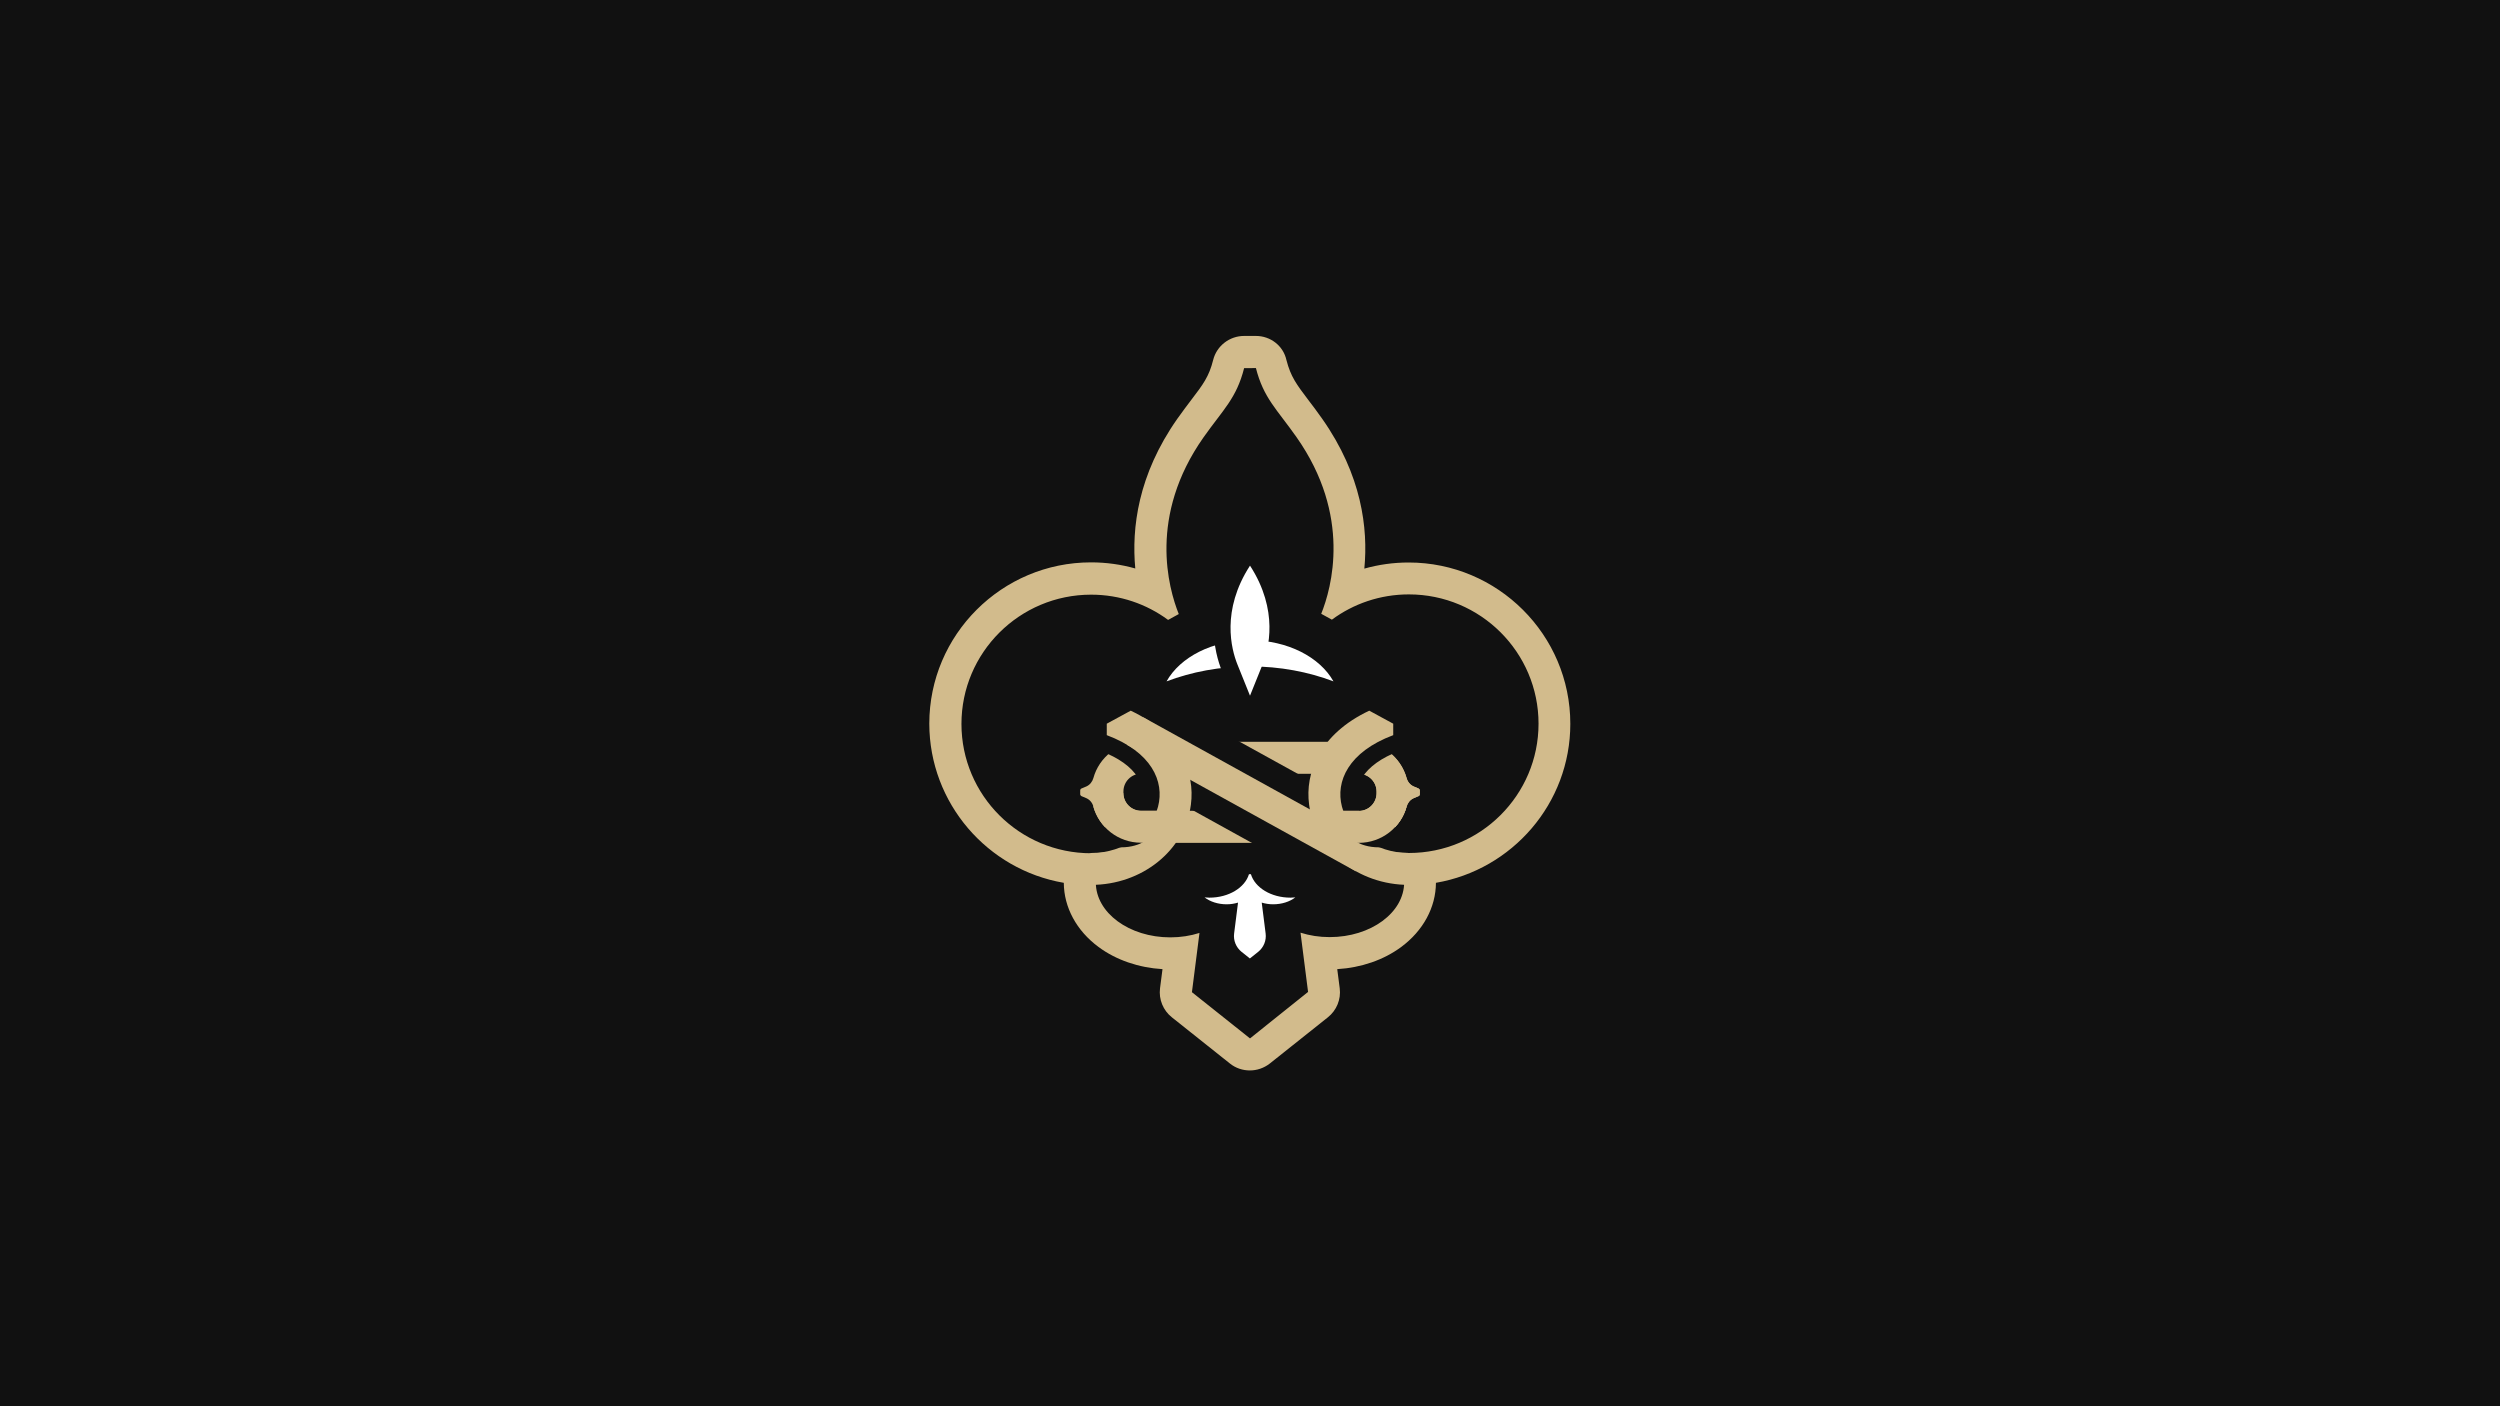 <?xml version="1.0" encoding="utf-8"?>
<!-- Generator: Adobe Illustrator 24.2.3, SVG Export Plug-In . SVG Version: 6.00 Build 0)  -->
<svg version="1.1" id="Layer_1" xmlns="http://www.w3.org/2000/svg" xmlns:xlink="http://www.w3.org/1999/xlink" x="0px" y="0px"
	 viewBox="0 0 1920 1080" style="enable-background:new 0 0 1920 1080;" xml:space="preserve">
<style type="text/css">
	.st0{fill:#00A0A8;}
	.st1{fill:#640A10;}
	.st2{fill:#01012D;}
	.st3{fill:#A0AAAD;}
	.st4{fill:#00003F;}
	.st5{fill:#000933;}
	.st6{fill:#0D0786;}
	.st7{fill:#032628;}
	.st8{fill:#111111;}
	.st9{fill:#111010;}
	.st10{fill:#321982;}
	.st11{fill:#BFAB82;}
	.st12{fill:#004727;}
	.st13{fill:#000E8C;}
	.st14{fill:#00299B;}
	.st15{fill:#AA0039;}
	.st16{fill:#D30D0D;}
	.st17{fill:#0C0C0C;}
	.st18{fill:#0F1214;}
	.st19{fill:#09127B;}
	.st20{fill:#FFC112;}
	.st21{fill:#00084F;}
	.st22{fill:#013024;}
	.st23{fill:#000060;}
	.st24{fill:#FF390B;}
	.st25{fill:#0075CC;}
	.st26{fill:#01301A;}
	.st27{fill:#002BA5;}
	.st28{fill:#4F2682;}
	.st29{fill:#B70034;}
	.st30{fill:#D80909;}
	.st31{fill:#0000A5;}
	.st32{fill:#FFC200;}
	.st33{fill:#FFFFFF;}
	.st34{fill:#FFAD1D;}
	.st35{fill:#C9C9C9;}
	.st36{fill:#00BC31;}
	.st37{fill:#00A4FF;}
	.st38{fill:#D2D3D4;}
	.st39{fill:#FF0B34;}
	.st40{fill:#FF4200;}
	.st41{fill:#C6A96A;}
	.st42{fill:#D50A0A;}
	.st43{fill:#AFB6BB;}
	.st44{fill:#BC0A0A;}
	.st45{fill:#FF2A00;}
	.st46{fill:#FFAA00;}
	.st47{fill:#FFB710;}
	.st48{fill:#D8B056;}
	.st49{fill:#F4151F;}
	.st50{fill:#EAEAEA;}
	.st51{fill:#A3C0C6;}
	.st52{fill:#140E10;}
	.st53{display:none;fill:#B70034;}
	.st54{fill:#EA1836;}
	.st55{fill:#0069DB;}
	.st56{fill:#FFB612;}
	.st57{fill:#DBD9D9;}
	.st58{fill:#7F7047;}
	.st59{fill:#231B0C;}
	.st60{fill:#EF2503;}
	.st61{fill:#FFB600;}
	.st62{fill:#E0172F;}
	.st63{fill:#342BE0;}
	.st64{fill:#FC4C01;}
	.st65{fill:#DDDDDD;}
	.st66{fill:#E5E5E5;}
	.st67{fill:#359CF9;}
	.st68{fill:#CC001E;}
	.st69{fill:#B7AE8F;}
	.st70{fill:#311D00;}
	.st71{fill:none;}
	.st72{fill:#D30032;}
	.st73{fill:#E8153E;}
	.st74{fill:#F2F2F2;}
	.st75{fill:none;stroke:#F2F2F2;stroke-width:20;stroke-linecap:round;stroke-linejoin:round;stroke-miterlimit:10;}
	.st76{fill:#D2BB8C;}
	.st77{fill:#BABABA;}
</style>
<rect class="st8" width="1920" height="1080"/>
<g>
	<g>
		<g>
			<path class="st8" d="M960,809.7c-2.7,0-5.4-0.9-7.6-2.7l-44.6-35.5c-3.4-2.7-5.1-6.9-4.5-11.2l3.7-28.7c-2.7,0.2-5.4,0.4-8.1,0.4
				c-38.3,0-69.5-24.4-69.5-54.4c0-3.5,0.4-7,1.3-10.5c-58.3-3.8-104.5-52.3-104.5-111.3c0-61.5,50.2-111.6,111.9-111.6
				c17.4,0,34.2,3.9,49.5,11.5c-6.9-29.2-8.8-76.5,26.7-127.1c3.8-5.4,7.3-10,10.4-14.1c9.4-12.4,15-19.8,18.9-35.1
				c1.4-5.5,6.3-9.3,11.9-9.3h9.1c5.6,0,10.5,3.8,11.9,9.3c3.9,15.2,9.5,22.7,18.9,35c3.1,4.1,6.6,8.7,10.4,14.1
				c35.5,50.5,33.6,97.9,26.7,127.1c15.3-7.6,32.1-11.5,49.5-11.5c61.7,0,111.9,50.1,111.9,111.6c0,59-46.2,107.5-104.5,111.3
				c0.8,3.4,1.3,6.9,1.3,10.5c0,30-31.2,54.4-69.5,54.4c-2.7,0-5.4-0.1-8.1-0.4l3.7,28.7c0.5,4.3-1.2,8.5-4.5,11.2l-44.6,35.5
				C965.4,808.8,962.7,809.7,960,809.7z"/>
			<path class="st76" d="M964.5,282.5c5.9,23.3,16.1,31.7,31.2,53.2c42.5,60.4,27,115.8,19,135.7l8.2,4.5
				c16.5-12.2,37-19.4,59.1-19.4c55,0,99.6,44.5,99.6,99.3c0,54.8-44.6,99.3-99.6,99.3c-4.5,0-8.9-0.3-13.2-0.9
				c6.1,6.7,9.6,14.7,9.6,23.4c0,23.3-25.6,42.1-57.2,42.1c-8,0-15.5-1.2-22.4-3.4l5.8,45.5L960,797.5L915.4,762l5.8-45.5
				c-6.9,2.2-14.5,3.4-22.4,3.4c-31.6,0-57.2-18.9-57.2-42.1c0-8.7,3.5-16.7,9.6-23.4c-4.3,0.6-8.7,0.9-13.2,0.9
				c-55,0-99.6-44.5-99.6-99.3c0-54.8,44.6-99.3,99.6-99.3c22.1,0,42.6,7.2,59.1,19.4l8.2-4.5c-8-20-23.5-75.3,19-135.7
				c15.1-21.4,25.3-29.9,31.2-53.2h4.5H964.5 M964.5,258H960h-4.5c-11.2,0-21.1,7.6-23.8,18.5c-3.2,12.8-7.8,18.8-16.8,30.6
				c-3.2,4.2-6.7,8.9-10.7,14.5c-30.3,43.1-35.2,84.1-32.3,115c-10.9-3.1-22.3-4.7-34-4.7c-68.5,0-124.2,55.6-124.2,123.9
				C713.8,617,758.5,668,817,678c0.1,18.9,9.8,36.8,26.7,49.3c13.5,10,30.8,15.9,49.1,17l-1.9,14.7c-1.1,8.5,2.4,17,9.1,22.3
				l44.6,35.5c4.5,3.6,9.9,5.3,15.3,5.3s10.8-1.8,15.3-5.3l44.6-35.5c6.7-5.3,10.2-13.8,9.1-22.3l-1.9-14.7c18.3-1.1,35.6-7,49.1-17
				c16.9-12.5,26.6-30.4,26.7-49.3c58.5-10,103.2-60.9,103.2-122.1c0-68.3-55.7-123.9-124.2-123.9c-11.6,0-23,1.6-34,4.7
				c3-30.9-2-71.9-32.3-115c-3.9-5.6-7.5-10.3-10.7-14.5c-9-11.9-13.5-17.8-16.8-30.6C985.6,265.6,975.8,258,964.5,258L964.5,258z"
				/>
			<path class="st33" d="M994.8,689.2c-1.2,0.1-2.4,0.2-3.7,0.2c-14.9,0-27.3-7.7-30.4-18h-1.5c-3.1,10.3-15.5,18-30.4,18
				c-1.3,0-2.5-0.1-3.7-0.2c4.3,3.3,10.3,5.3,17,5.3c3.1,0,6-0.5,8.7-1.3l-3,23.7c-0.7,5.4,1.5,10.7,5.7,14.1l6.4,5.1l6.4-5.1
				c4.2-3.4,6.4-8.7,5.7-14.1l-3-23.7c2.7,0.8,5.6,1.3,8.7,1.3C984.5,694.5,990.5,692.5,994.8,689.2z"/>
			<path class="st76" d="M1032.7,647.3h10.9c17.5,0,32.3-11.8,36.7-27.9c0.8-2.8,2.7-5.2,5.4-6.4l3.8-1.6c0.5-0.2,0.9-0.8,0.9-1.4
				v-3c0-0.6-0.4-1.1-0.9-1.4l-3.8-1.6c-2.7-1.2-4.6-3.5-5.4-6.4c-4.5-16.1-19.2-27.9-36.7-27.9h-14.5l-3.4,24.6h17.9
				c7.5,0,13.6,6.1,13.6,13.6v1.3c0,7.5-6.1,13.6-13.6,13.6h-21.4L1032.7,647.3z"/>
			<path class="st76" d="M895.1,569.7h-18.7c-17.5,0-32.3,11.8-36.7,27.9c-0.8,2.8-2.7,5.2-5.4,6.4l-3.8,1.6
				c-0.5,0.2-0.9,0.8-0.9,1.4v3c0,0.6,0.4,1.1,0.9,1.4l3.8,1.6c2.7,1.2,4.6,3.5,5.4,6.4c4.5,16.1,19.2,27.9,36.7,27.9h94.5
				l-22.3-24.6h-72.2c-7.5,0-13.6-6.1-13.6-13.6v-1.3c0-7.5,6.1-13.6,13.6-13.6H900L895.1,569.7z"/>
			<path class="st8" d="M868,531.3l-5.8,3.1l-18.4,10l-6.8,3.7v7.7v8.8v9l8.4,3.2c13.6,5.1,23.4,12.1,28.4,20.3
				c0.5,0.7,52.1-6.5,49.3-13.8c-6.2-16.1-19.8-35.3-49.2-49.2L868,531.3L868,531.3z"/>
			<path class="st76" d="M868.4,545.8l-18.4,10v8.8c68.8,25.8,40.2,90.5-12,90.5l-21.8,11.3c4.2,8.1,12.6,13.2,21.8,13.2
				c39.1,0,72-26.5,76.6-61.6C917.9,593.6,906.6,563.8,868.4,545.8z"/>
			<path class="st8" d="M858.9,627.3l-22.1,17.2c25,12.6,41,2.3,41,2.3C870.2,639,858.9,627.3,858.9,627.3z"/>
			<path class="st76" d="M904.5,622.7h-28.2c-7.5,0-13.6-6.1-13.6-13.6l-23.1,10.2c4.5,16.1,19.2,27.9,36.7,27.9H895L904.5,622.7z"
				/>
			<g>
				<path class="st76" d="M1024.9,647.3h18.7c17.5,0,32.3-11.8,36.7-27.9c0.8-2.8,2.7-5.2,5.4-6.4l3.8-1.6c0.5-0.2,0.9-0.8,0.9-1.4
					v-3c0-0.6-0.4-1.1-0.9-1.4l-3.8-1.6c-2.7-1.2-4.6-3.5-5.4-6.4c-4.5-16.1-19.2-27.9-36.7-27.9h-18.3l-6.4,24.6h24.7
					c7.5,0,13.6,6.1,13.6,13.6v1.3c0,7.5-6.1,13.6-13.6,13.6H1020L1024.9,647.3z"/>
				<path class="st8" d="M1052,531.3l-5.9,2.8c-29.4,13.9-43,33-49.2,49.2c-2.8,7.3,48.9,14.6,49.3,13.8c5-8.1,14.8-15.2,28.4-20.3
					l8.4-3.2v-9v-8.8v-7.7l-6.8-3.7l-18.4-10L1052,531.3L1052,531.3z"/>
			</g>
			<path class="st76" d="M1051.6,545.8l18.4,10v8.8c-68.8,25.8-40.2,90.5,12,90.5l21.8,11.3c-4.2,8.1-12.6,13.2-21.8,13.2
				c-39.1,0-72-26.5-76.6-61.6C1002.1,593.6,1013.4,563.8,1051.6,545.8z"/>
			<path class="st8" d="M1061.1,627.3l22.1,17.2c-25,12.6-41,2.3-41,2.3C1049.8,639,1061.1,627.3,1061.1,627.3z"/>
			<path class="st76" d="M1052.3,628.2l-8.6-5.5H1020l4.9,24.6h18.7c17.5,0,32.3-11.8,36.7-27.9L1052.3,628.2z"/>
			<polygon class="st76" points="971.4,594.3 1024.2,594.3 1024.2,569.7 949.2,569.7 			"/>
			<g>
				<path class="st8" d="M1000.3,596.3l-62.5-34.5l-22.4,60.1l63.3,35L1000.3,596.3z"/>
			</g>
			<polygon class="st76" points="1035.6,646.5 1024.5,632.2 1024.6,631.9 878.1,550.9 865.4,572 1041.3,669.2 			"/>
			<g>
				<path class="st33" d="M960,491.7c-28.9,0-53.7,13-64.1,31.6c19.2-7.3,41-11.5,64.1-11.5V491.7z"/>
				<path class="st8" d="M960,410.6l-10.9,16.7c-25.7,39.6-16.1,74.5-10.8,87.7l9.7,24.1l12,29.9l12-29.9l9.7-24.1
					c5.3-13.2,14.8-48.1-10.8-87.7L960,410.6L960,410.6z"/>
				<path class="st33" d="M960,491.7c28.9,0,53.7,13,64.1,31.6c-19.2-7.3-41-11.5-64.1-11.5V491.7z"/>
				<path class="st33" d="M960,434.4c-22.3,34.4-14.3,64.3-9.7,75.8l9.7,24.1l9.7-24.1C974.3,498.7,982.3,468.8,960,434.4z"/>
			</g>
		</g>
	</g>
</g>
</svg>
